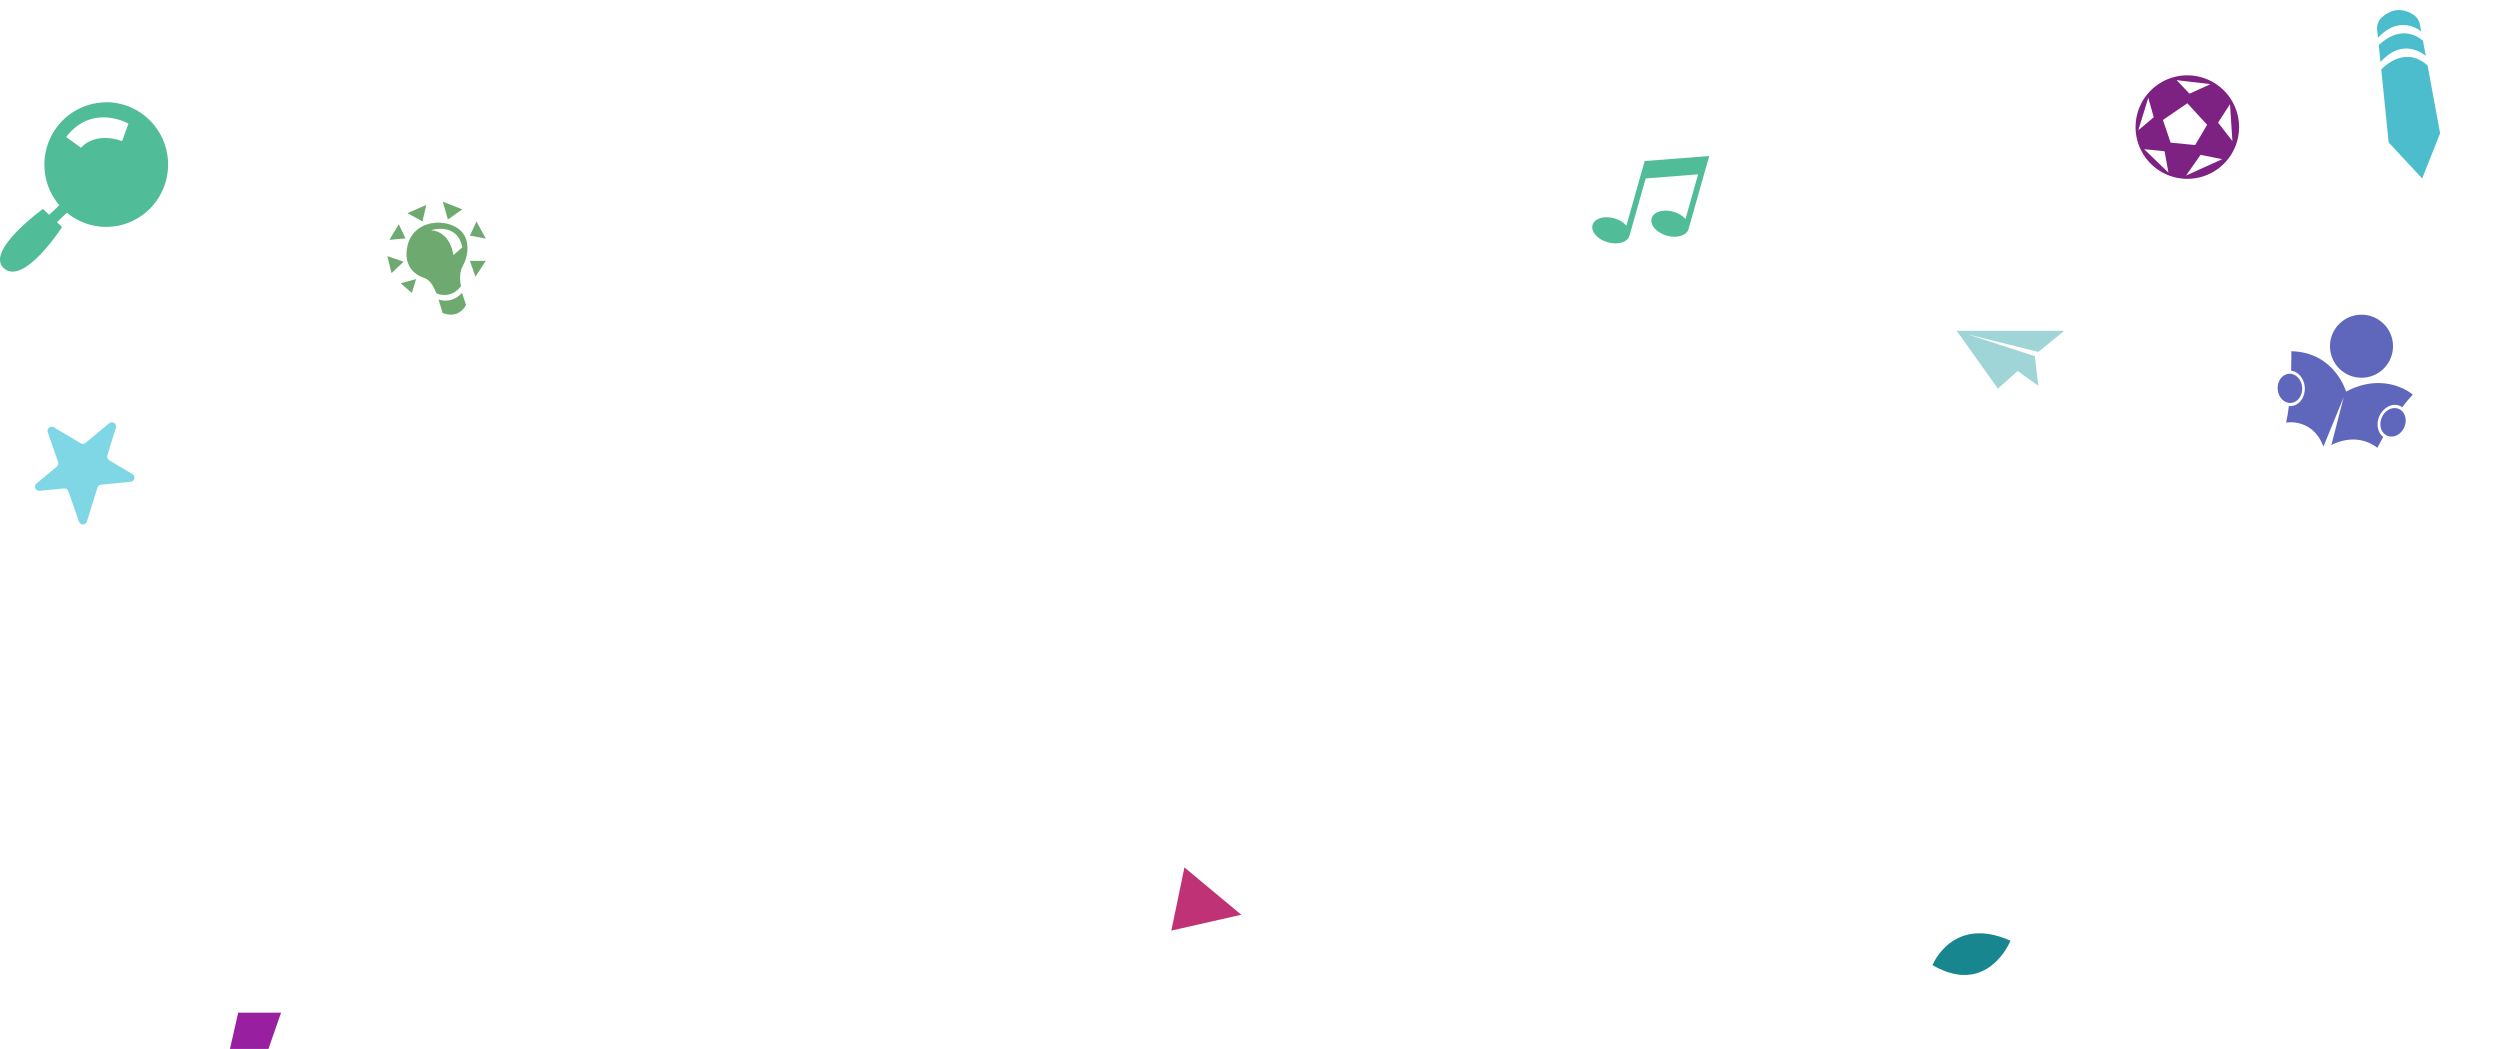 <svg xmlns="http://www.w3.org/2000/svg" width="1859" height="780" viewBox="0 0 1859 780" fill="none"><path d="M1626.52 56C1618.9 55.996 1611.46 58.252 1605.12 62.481C1598.79 66.71 1593.85 72.723 1590.93 79.758C1588.02 86.794 1587.25 94.537 1588.74 102.007C1590.22 109.477 1593.89 116.338 1599.28 121.724C1604.66 127.109 1611.52 130.776 1618.99 132.261C1626.46 133.746 1634.21 132.982 1641.24 130.066C1648.28 127.15 1654.29 122.212 1658.52 115.878C1662.75 109.544 1665 102.098 1665 94.482C1665 84.278 1660.94 74.492 1653.72 67.276C1646.51 60.061 1636.72 56.005 1626.52 56ZM1643.67 62.577L1628.14 69.686L1618.52 59.59L1643.67 62.577ZM1597.46 72.691L1601.51 87.195L1590.03 96.917L1597.46 72.691ZM1594.38 110.942L1609.56 112.452L1612.46 128.343L1594.38 110.942ZM1608.35 89.221L1626.5 76.779L1641.22 92.776L1632.33 107.849L1614.08 106.071L1608.35 89.221ZM1625.56 130.547L1636.35 115.119L1652.45 118.371L1625.56 130.547ZM1649.34 91.176L1658.23 77.49L1660.01 104.845L1649.34 91.176Z" fill="#7D2282"></path><path d="M1787.84 317.687C1790.24 312.184 1788.43 306.087 1783.81 304.07C1779.18 302.052 1773.49 304.878 1771.09 310.381C1768.69 315.884 1770.5 321.981 1775.12 323.998C1779.75 326.016 1785.44 323.191 1787.84 317.687Z" fill="#5E67BC"></path><path d="M1703.45 299.634C1708.49 299.324 1712.27 294.215 1711.91 288.222C1711.54 282.23 1707.16 277.624 1702.12 277.933C1697.08 278.243 1693.3 283.352 1693.67 289.345C1694.04 295.337 1698.42 299.943 1703.45 299.634Z" fill="#5E67BC"></path><path d="M1769.23 309.551C1772.16 302.843 1779.1 299.37 1784.73 301.859C1785.29 302.109 1785.83 302.412 1786.33 302.764C1788.76 299.516 1791.37 296.401 1794.14 293.432C1794.14 293.432 1774.04 275.672 1744.56 291.169C1744.56 291.169 1736.11 261.872 1703.85 261.182C1703.85 261.182 1703.92 267.245 1703.68 275.616C1709.05 276.295 1713.45 281.487 1713.86 288.059C1714.31 295.355 1709.7 301.633 1703.56 301.961C1703.03 302.006 1702.5 302.006 1701.97 301.961C1701.53 306.086 1700.86 310.184 1699.96 314.234C1699.96 314.234 1719.7 310.58 1727.7 332.072L1742.74 295.434L1733.61 330.941C1733.61 330.941 1751.43 320.433 1767.88 333C1767.88 333 1769.42 329.788 1772.11 324.946C1768.03 321.722 1766.7 315.365 1769.23 309.551Z" fill="#5E67BC"></path><path d="M1756.01 280.898C1768.96 280.898 1779.45 270.4 1779.45 257.449C1779.45 244.499 1768.96 234 1756.01 234C1743.07 234 1732.57 244.499 1732.57 257.449C1732.57 270.4 1743.07 280.898 1756.01 280.898Z" fill="#5E67BC"></path><path d="M1437 717.683C1437 717.683 1451.87 680.219 1495 699.531C1494.98 699.531 1478.2 741.506 1437 717.683Z" fill="#17868E"></path><path d="M171 780L177.129 753H209L199.608 780H171Z" fill="#971FA0"></path><path d="M1223 119.755L1219.22 133.033L1209.42 167.74C1206.99 165.148 1203.89 163.291 1200.48 162.379C1192.89 160.193 1185.63 162.379 1184.23 167.32C1182.83 172.26 1187.91 177.967 1195.44 180.153C1202.97 182.339 1210.3 180.153 1211.7 175.212L1223.74 132.674L1262.73 129.624L1253.34 162.812C1250.91 160.222 1247.82 158.366 1244.4 157.451C1236.82 155.277 1229.55 157.451 1228.16 162.392C1226.78 167.332 1231.84 173.051 1239.37 175.225C1246.9 177.399 1254.23 175.225 1255.61 170.284L1267.21 129.327L1271 116L1223 119.755Z" fill="#50BC98"></path><path d="M880.749 645L871 692L923 680.205L880.749 645Z" fill="#BF3376"></path><path d="M1485.64 289L1500.32 275.879L1515.7 286.889L1513.09 264.853L1462.88 248.549L1515.7 261.687L1535 246H1455L1485.64 289Z" fill="#A0D5D8"></path><path d="M326.087 222.675L329.154 232.762C341.797 237.594 346.531 226.722 346.531 226.722L343.585 217.782C335.409 226.625 326.087 222.675 326.087 222.675Z" fill="#6EAA6F"></path><path d="M338.983 168.869C326.726 161.96 307.055 165.608 303.094 182.375C299.133 199.143 310.497 205.159 315.098 206.536C319.698 207.913 322.343 212.793 324.553 218.157C324.553 218.157 334.648 223.146 342.823 212.793C342.823 212.793 340.517 203.975 344.224 197.584C347.931 191.194 351.252 175.767 338.983 168.869ZM337.112 189.744C337.112 189.744 335.409 172.53 320.592 171.165C320.592 171.165 340.01 164.859 343.753 183.946L337.112 189.744Z" fill="#6EAA6F"></path><path d="M306.271 217.819L309.423 207.514L297.927 210.655L306.271 217.819Z" fill="#6EAA6F"></path><path d="M288 190.493L291.152 203.105L300.124 194.588L288 190.493Z" fill="#6EAA6F"></path><path d="M296.501 166.707L289.57 178.364L301.549 177.265L296.501 166.707Z" fill="#6EAA6F"></path><path d="M317.018 152.368L302.962 158.504L314.144 164.653L317.018 152.368Z" fill="#6EAA6F"></path><path d="M343.754 155.678L329.275 150L333.043 163.24L343.754 155.678Z" fill="#6EAA6F"></path><path d="M354.308 164.653L349.429 175.211L361.239 177.422L354.308 164.653Z" fill="#6EAA6F"></path><path d="M353.523 205.775L361.239 193.96H349.429L353.523 205.775Z" fill="#6EAA6F"></path><path d="M1768.84 33.564L1770.1 46.105C1785.23 29.416 1799.04 37.732 1803.81 41.557L1801.7 30.232C1787.5 18.607 1774.26 28.339 1768.84 33.564Z" fill="#4CBDCC"></path><path d="M1800.4 23.258L1799.46 18.285C1799.19 16.761 1798.6 15.311 1797.73 14.026C1796.87 12.74 1795.75 11.646 1794.45 10.813C1784.13 4.273 1775.93 8.646 1771.3 12.728C1769.98 13.909 1768.95 15.39 1768.31 17.048C1767.68 18.705 1767.44 20.491 1767.64 22.256L1768.26 28.068C1782.21 13.179 1794.95 19.301 1800.4 23.258Z" fill="#4CBDCC"></path><path d="M1814.47 99.071L1805.15 48.673C1790.08 35.206 1775.88 46.428 1770.7 51.599L1776.2 105.906L1801.12 132.708L1814.47 99.071Z" fill="#4CBDCC"></path><path d="M79.022 76.081C70.219 76.082 61.6 78.625 54.188 83.409C46.776 88.193 40.881 95.017 37.204 103.071C33.526 111.126 32.219 120.074 33.438 128.854C34.657 137.634 38.351 145.878 44.081 152.608L36.591 159.748L31.949 155.348C31.949 155.348 -11.892 187.084 3.138 199.704C18.168 212.324 46.146 168.806 46.146 168.806L42.353 165.164L49.779 158.201C55.483 162.91 62.227 166.17 69.444 167.707C76.66 169.243 84.137 169.011 91.246 167.03C98.355 165.049 104.886 161.376 110.291 156.322C115.696 151.268 119.816 144.98 122.303 137.988C124.791 130.995 125.573 123.504 124.585 116.143C123.597 108.783 120.866 101.769 116.624 95.694C112.382 89.618 106.752 84.657 100.208 81.23C93.664 77.803 86.398 76.009 79.022 76V76.081ZM90.835 104.883C69.387 97.63 60.295 109.912 60.295 109.912L49.187 101.853C68.763 76.467 95.525 91.924 95.525 91.924L90.835 104.883Z" fill="#50BC98"></path><path d="M79.802 338.667L86.198 317.989C86.388 317.354 86.369 316.673 86.143 316.049C85.917 315.425 85.495 314.889 84.941 314.521C84.386 314.153 83.727 313.971 83.062 314.004C82.396 314.036 81.758 314.28 81.242 314.7L63.566 329.338C63.066 329.742 62.455 329.984 61.813 330.03C61.172 330.076 60.531 329.925 59.979 329.597L39.99 317.708C39.443 317.387 38.81 317.24 38.176 317.288C37.543 317.335 36.939 317.575 36.446 317.974C35.953 318.372 35.594 318.912 35.418 319.519C35.241 320.127 35.256 320.774 35.459 321.373L43.223 343.578C43.43 344.176 43.449 344.823 43.276 345.432C43.103 346.041 42.747 346.583 42.255 346.985L27.105 359.532C26.594 359.962 26.236 360.543 26.083 361.191C25.93 361.838 25.99 362.518 26.254 363.129C26.519 363.74 26.974 364.25 27.552 364.584C28.13 364.918 28.801 365.058 29.465 364.983L47.589 363.198C48.281 363.123 48.978 363.284 49.565 363.656C50.153 364.027 50.596 364.587 50.822 365.242L58.728 387.916C58.944 388.535 59.351 389.07 59.89 389.444C60.43 389.818 61.075 390.012 61.733 389.999C62.39 389.986 63.026 389.766 63.551 389.371C64.075 388.976 64.46 388.426 64.651 387.799L72.439 362.61C72.619 362.027 72.968 361.511 73.443 361.126C73.918 360.741 74.496 360.505 75.106 360.449L97.195 358.263C97.848 358.198 98.464 357.929 98.955 357.495C99.445 357.061 99.786 356.483 99.927 355.845C100.068 355.206 100.003 354.54 99.742 353.94C99.48 353.341 99.034 352.839 98.469 352.507L81.218 342.238C80.614 341.888 80.145 341.345 79.888 340.697C79.631 340.049 79.601 339.334 79.802 338.667Z" fill="#7FD7E5"></path></svg>